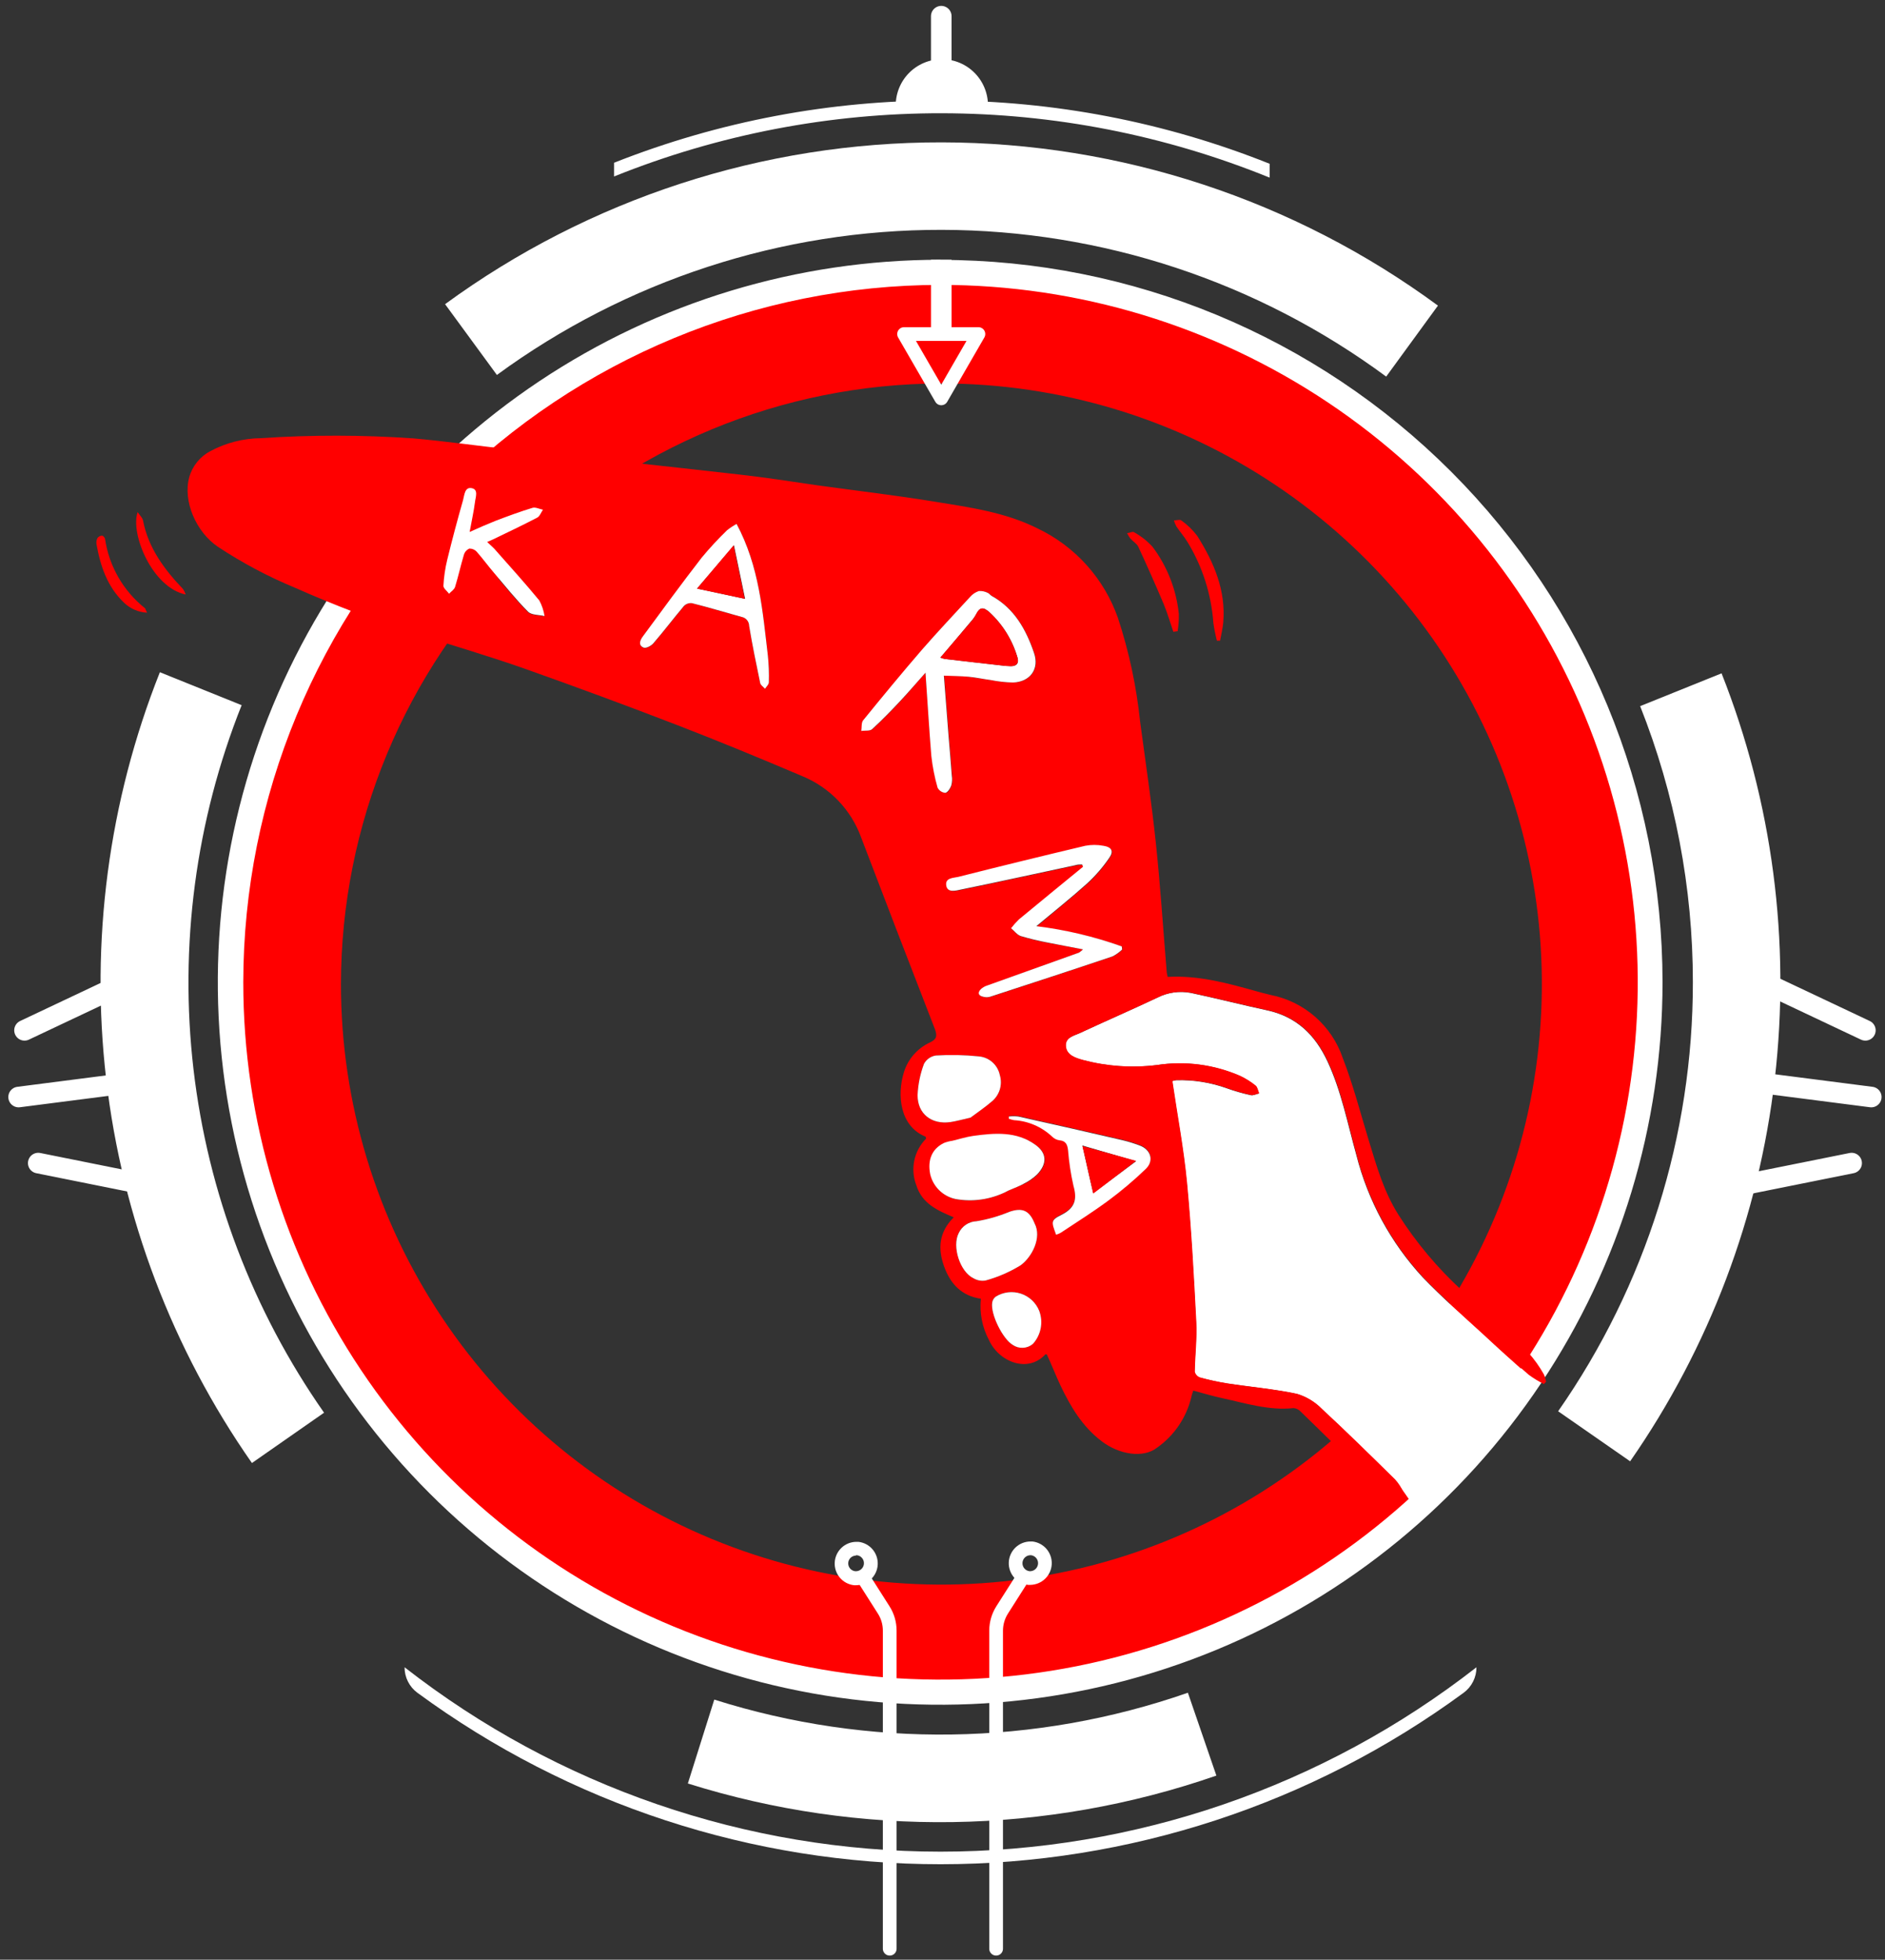 <svg width="355" height="369" viewBox="0 0 355 369" fill="none" xmlns="http://www.w3.org/2000/svg">
<rect x="0" y="0" width="355" height="369" fill="#333333" stroke="none"/>
<g clip-path="url(#clip0)">
<path d="M177.294 72.206C199.66 72.206 221.523 78.839 240.12 91.264C258.717 103.69 273.211 121.352 281.77 142.015C290.329 162.678 292.568 185.416 288.205 207.352C283.842 229.288 273.071 249.438 257.256 265.253C241.441 281.068 221.292 291.838 199.356 296.201C177.419 300.565 154.682 298.325 134.019 289.766C113.355 281.207 95.694 266.713 83.268 248.116C70.842 229.52 64.21 207.656 64.21 185.29C64.244 155.309 76.169 126.566 97.369 105.366C118.569 84.166 147.313 72.241 177.294 72.206ZM177.294 51.523C150.839 51.523 124.978 59.368 102.981 74.064C80.984 88.761 63.839 109.651 53.713 134.091C43.588 158.531 40.936 185.425 46.095 211.373C51.253 237.32 63.989 261.155 82.693 279.864C101.397 298.573 125.228 311.316 151.174 316.482C177.119 321.648 204.014 319.004 228.457 308.886C252.901 298.767 273.795 281.628 288.498 259.635C303.201 237.643 311.053 211.784 311.061 185.329C311.066 167.759 307.61 150.361 300.89 134.127C294.169 117.893 284.317 103.142 271.895 90.716C259.473 78.291 244.725 68.434 228.493 61.709C212.261 54.985 194.864 51.523 177.294 51.523Z" fill="#FF0000"/>
<path d="M177.126 53.643C203.097 53.643 228.484 61.345 250.078 75.773C271.672 90.202 288.503 110.71 298.441 134.704C308.38 158.698 310.98 185.1 305.914 210.572C300.847 236.043 288.341 259.441 269.977 277.805C251.613 296.169 228.215 308.675 202.743 313.742C177.272 318.808 150.869 316.208 126.875 306.269C102.882 296.331 82.374 279.5 67.945 257.906C53.516 236.312 45.815 210.925 45.815 184.954C45.853 150.14 59.699 116.762 84.317 92.145C108.934 67.528 142.312 53.681 177.126 53.643ZM177.126 48.912C150.217 48.899 123.908 56.867 101.527 71.808C79.147 86.749 61.7 107.991 51.394 132.848C41.087 157.706 38.384 185.061 43.626 211.455C48.867 237.849 61.819 262.095 80.842 281.127C99.865 300.16 124.106 313.123 150.497 318.377C176.888 323.632 204.245 320.941 229.107 310.647C253.97 300.352 275.22 282.915 290.172 260.542C305.123 238.168 313.103 211.863 313.103 184.954C313.1 148.888 298.774 114.3 273.275 88.794C247.776 63.288 213.192 48.952 177.126 48.938V48.912Z" fill="white"/>
<path d="M278.059 313.938C249.225 336.437 213.7 348.658 177.126 348.658C140.552 348.658 105.027 336.437 76.193 313.938C76.189 314.87 76.405 315.789 76.823 316.623C77.24 317.456 77.848 318.179 78.598 318.733C107.165 339.712 141.683 351.025 177.126 351.025C212.569 351.025 247.087 339.712 275.654 318.733C276.404 318.179 277.012 317.456 277.429 316.623C277.847 315.789 278.063 314.87 278.059 313.938Z" fill="white"/>
<path d="M45.44 132.755L30.109 126.576C20.448 150.892 16.975 177.225 20 203.214C23.026 229.203 32.456 254.034 47.444 275.48L61.03 266.005C47.599 246.822 39.149 224.6 36.441 201.34C33.733 178.079 36.852 154.51 45.518 132.755H45.44Z" fill="white"/>
<path d="M223.714 318.734C194.901 328.778 163.611 329.232 134.519 320.027L129.542 335.824C162.021 346.021 196.919 345.499 229.079 334.337L223.714 318.734Z" fill="white"/>
<path d="M318.817 184.954C318.835 213.844 309.977 242.043 293.442 265.734L307.002 275.157C321.882 253.762 331.24 229.02 334.244 203.133C337.248 177.246 333.805 151.017 324.22 126.783L308.889 132.962C315.453 149.51 318.822 167.152 318.817 184.954Z" fill="white"/>
<path d="M93.58 70.601C117.884 52.796 147.242 43.223 177.371 43.279C207.499 43.335 236.822 53.016 261.06 70.912L270.807 57.545C243.718 37.622 210.984 26.854 177.358 26.805C143.732 26.756 110.966 37.429 83.82 57.274L93.58 70.601Z" fill="white"/>
<path d="M161.187 292.841H161.355C161.551 292.859 161.741 292.916 161.915 293.009C162.088 293.103 162.241 293.23 162.363 293.384C162.544 293.605 162.658 293.873 162.693 294.156C162.728 294.439 162.682 294.727 162.56 294.985C162.438 295.243 162.246 295.462 162.005 295.615C161.765 295.769 161.486 295.851 161.2 295.853H161.045C160.654 295.804 160.299 295.603 160.057 295.293C159.814 294.983 159.705 294.589 159.752 294.198C159.8 293.838 159.977 293.508 160.251 293.27C160.525 293.032 160.876 292.902 161.239 292.906L161.187 292.841ZM161.239 290.32C160.196 290.334 159.199 290.745 158.449 291.469C157.699 292.193 157.253 293.176 157.201 294.217C157.15 295.258 157.498 296.28 158.174 297.073C158.849 297.867 159.802 298.374 160.838 298.49H161.252C162.295 298.479 163.295 298.07 164.047 297.347C164.799 296.624 165.248 295.642 165.3 294.6C165.353 293.558 165.007 292.535 164.331 291.739C163.656 290.944 162.702 290.437 161.665 290.32C161.524 290.307 161.381 290.307 161.239 290.32Z" fill="white"/>
<path d="M193.957 292.839H194.176C194.554 292.888 194.899 293.076 195.144 293.367C195.388 293.658 195.514 294.031 195.496 294.411C195.478 294.791 195.318 295.15 195.047 295.417C194.776 295.684 194.414 295.839 194.034 295.851H193.879C193.502 295.803 193.157 295.615 192.912 295.324C192.667 295.032 192.542 294.66 192.56 294.28C192.577 293.9 192.738 293.541 193.009 293.274C193.28 293.007 193.641 292.852 194.021 292.839H193.957ZM194.021 290.254C192.979 290.268 191.981 290.679 191.231 291.403C190.481 292.127 190.035 293.11 189.984 294.151C189.933 295.192 190.281 296.213 190.956 297.007C191.632 297.801 192.585 298.308 193.621 298.424H194.034C195.077 298.41 196.074 297.999 196.824 297.275C197.575 296.551 198.021 295.568 198.072 294.527C198.123 293.486 197.775 292.464 197.099 291.671C196.424 290.877 195.471 290.37 194.435 290.254C194.297 290.241 194.159 290.241 194.021 290.254Z" fill="white"/>
<path d="M239.11 30.839C199.489 15.014 155.316 14.945 115.646 30.645V33.23C155.27 17.281 199.543 17.36 239.11 33.45V30.839Z" fill="white"/>
<path d="M177.268 48.912V63.843" stroke="white" stroke-width="3.878" stroke-miterlimit="10"/>
<path d="M177.268 3.047V18.598" stroke="white" stroke-width="3.878" stroke-miterlimit="10" stroke-linecap="round"/>
<path d="M192.121 297.816L188.734 303.142C187.998 304.302 187.604 305.646 187.597 307.02V366.936" stroke="white" stroke-width="2.585" stroke-linecap="round" stroke-linejoin="round"/>
<path d="M163.036 297.816L166.423 303.142C167.164 304.3 167.559 305.646 167.56 307.02V366.936" stroke="white" stroke-width="2.585" stroke-linecap="round" stroke-linejoin="round"/>
<path d="M3.506 206.566L27.046 203.541" stroke="white" stroke-width="3.878" stroke-linecap="round" stroke-linejoin="round"/>
<path d="M7.203 219.004L30.742 223.735" stroke="white" stroke-width="3.878" stroke-linecap="round" stroke-linejoin="round"/>
<path d="M4.617 194.004L25.572 184.102" stroke="white" stroke-width="3.878" stroke-linecap="round" stroke-linejoin="round"/>
<path d="M352.414 206.566L328.887 203.541" stroke="white" stroke-width="3.878" stroke-linecap="round" stroke-linejoin="round"/>
<path d="M348.717 219.004L325.177 223.735" stroke="white" stroke-width="3.878" stroke-linecap="round" stroke-linejoin="round"/>
<path d="M351.302 194.004L330.348 184.102" stroke="white" stroke-width="3.878" stroke-linecap="round" stroke-linejoin="round"/>
<path d="M177.268 75.011L173.765 68.961L170.262 62.898H177.268H184.261L180.758 68.961L177.268 75.011Z" stroke="white" stroke-width="2.585" stroke-linecap="round" stroke-linejoin="round"/>
<path d="M186.058 20.176C186.058 21.262 168.698 21.262 168.698 20.176C168.653 19.008 168.844 17.843 169.26 16.75C169.676 15.658 170.308 14.661 171.118 13.818C171.929 12.976 172.901 12.306 173.976 11.848C175.052 11.39 176.209 11.154 177.378 11.154C178.547 11.154 179.704 11.39 180.78 11.848C181.855 12.306 182.827 12.976 183.638 13.818C184.448 14.661 185.08 15.658 185.496 16.75C185.912 17.843 186.103 19.008 186.058 20.176Z" fill="white"/>
<path d="M290.029 257.757L290.184 258.002L290.766 257.434L290.029 257.757Z" fill="white"/>
<path d="M279.325 251.242C275.447 247.7 271.569 244.3 267.937 240.526C261.917 234.013 257.62 226.099 255.437 217.503C253.782 211.582 252.619 205.494 249.994 199.858C247.655 194.842 244.139 191.442 238.619 190.24C233.823 189.206 229.079 187.991 224.283 186.97C222.107 186.547 219.853 186.871 217.884 187.888C213.062 190.163 208.176 192.283 203.341 194.532C202.217 195.049 200.562 195.346 200.691 197.014C200.821 198.682 202.488 199.212 203.871 199.599C208.429 200.814 213.178 201.139 217.858 200.556C223.16 199.748 228.583 200.456 233.5 202.598C234.538 203.088 235.515 203.7 236.408 204.421C236.783 204.718 236.861 205.391 237.081 205.895C236.563 206.011 236.008 206.321 235.542 206.218C234.016 205.885 232.514 205.453 231.044 204.925C227.991 203.827 224.76 203.31 221.517 203.4C221.251 203.424 220.99 203.485 220.741 203.581C221.685 210.044 222.887 216.34 223.494 222.712C224.322 231.438 224.787 240.202 225.24 248.967C225.395 252.069 225.007 255.198 224.955 258.326C225.019 258.568 225.141 258.79 225.31 258.975C225.479 259.159 225.69 259.3 225.925 259.386C227.626 259.856 229.352 260.232 231.095 260.511C235.465 261.17 239.899 261.558 244.216 262.475C245.99 263.009 247.6 263.983 248.896 265.306C253.575 269.637 258.112 274.11 262.65 278.569C263.038 278.957 266.269 283.572 266.528 284.063C275.641 278.233 280.812 267.09 288.607 259.502C288.314 259.329 288.037 259.13 287.78 258.908C284.949 256.387 282.079 253.827 279.325 251.242Z" fill="white"/>
<path d="M184.727 244.545C181.12 244.015 178.987 241.791 177.785 238.418C176.583 235.044 176.854 231.954 179.621 229.214C176.531 227.921 173.649 226.628 172.576 223.19C171.996 221.704 171.861 220.083 172.187 218.522C172.513 216.961 173.286 215.529 174.411 214.4C174.347 214.206 174.347 214.038 174.282 214.012C169.512 212.086 168.866 206.256 170.249 201.835C170.638 200.611 171.279 199.483 172.132 198.523C172.985 197.563 174.03 196.793 175.2 196.263C176.492 195.643 176.492 194.97 176.066 193.768C171.412 181.789 166.793 169.789 162.208 157.767C161.27 155.155 159.793 152.77 157.873 150.766C155.954 148.762 153.634 147.183 151.065 146.133C143.309 142.837 135.463 139.592 127.564 136.541C117.973 132.844 108.321 129.276 98.608 125.838C91.964 123.511 85.19 121.52 78.468 119.374C70.703 116.898 63.078 114.003 55.627 110.7C50.519 108.592 45.627 105.995 41.019 102.944C36.934 100.165 34.401 94.374 35.642 89.85C35.938 88.797 36.448 87.816 37.14 86.969C37.831 86.122 38.69 85.426 39.662 84.924C42.573 83.374 45.814 82.545 49.111 82.507C58.676 81.868 68.272 81.881 77.835 82.546C83.859 83.076 89.857 83.929 95.868 84.601C110.346 86.165 124.824 87.717 139.289 89.358C144.162 89.914 149.01 90.651 153.871 91.375C161.265 92.396 168.685 93.262 176.053 94.464C182.633 95.537 189.316 96.442 195.443 99.519C198.939 101.19 202.072 103.535 204.66 106.418C207.249 109.302 209.243 112.668 210.529 116.324C212.625 122.678 214.029 129.239 214.717 135.895C215.725 143.444 216.863 150.993 217.664 158.581C218.518 166.622 219.035 174.701 219.707 182.755C219.707 183.155 219.836 183.556 219.901 183.944C225.718 183.621 231.147 185.12 236.563 186.633C237.468 186.878 238.373 187.137 239.291 187.344C242.392 187.951 245.279 189.363 247.662 191.44C250.044 193.516 251.839 196.183 252.864 199.172C254.829 204.226 256.186 209.513 257.763 214.684C259.237 219.531 260.607 224.379 263.374 228.748C266.716 233.987 270.727 238.767 275.305 242.968C279.506 246.846 283.746 250.724 287.857 254.718C288.966 255.963 289.937 257.324 290.753 258.777C290.954 259.222 291.093 259.691 291.166 260.173L290.766 260.613C289.76 260.111 288.8 259.523 287.896 258.855C285.013 256.36 282.195 253.8 279.39 251.215C275.512 247.673 271.634 244.273 268.001 240.499C261.983 233.983 257.682 226.071 255.488 217.476C253.847 211.556 252.683 205.467 250.059 199.831C247.719 194.815 244.203 191.416 238.683 190.213C233.888 189.179 229.143 187.964 224.348 186.943C222.172 186.52 219.918 186.844 217.949 187.861C213.127 190.136 208.241 192.256 203.406 194.505C202.281 195.022 200.627 195.32 200.756 196.987C200.885 198.655 202.553 199.185 203.936 199.572C208.494 200.787 213.243 201.112 217.923 200.529C223.225 199.721 228.647 200.429 233.564 202.571C234.603 203.061 235.579 203.673 236.473 204.394C236.848 204.691 236.925 205.364 237.145 205.868C236.628 205.984 236.072 206.294 235.607 206.191C234.081 205.858 232.578 205.426 231.108 204.898C228.055 203.8 224.824 203.283 221.581 203.373C221.316 203.397 221.054 203.458 220.806 203.554C221.749 210.017 222.951 216.313 223.559 222.686C224.386 231.411 224.852 240.176 225.304 248.94C225.459 252.042 225.071 255.171 225.02 258.299C225.084 258.541 225.206 258.763 225.374 258.948C225.543 259.133 225.754 259.274 225.989 259.359C227.691 259.829 229.417 260.205 231.16 260.484C235.529 261.156 239.963 261.531 244.281 262.449C246.055 262.982 247.665 263.956 248.96 265.28C253.64 269.61 258.177 274.083 262.714 278.542C263.351 279.233 263.871 280.024 264.253 280.882C264.641 281.645 264.253 282.175 263.425 282.071C262.807 282.044 262.207 281.848 261.693 281.503C259.651 279.809 257.621 278.09 255.708 276.267C252.076 272.803 248.534 269.248 244.927 265.771C244.589 265.408 244.129 265.182 243.634 265.137C238.994 265.641 234.586 264.22 230.216 263.276C228.432 262.901 226.687 262.358 224.722 261.841C224.593 262.255 224.438 262.668 224.348 263.134C223.408 266.969 221.112 270.335 217.884 272.609C215.299 274.613 210.774 273.902 207.478 271.381C203.859 268.641 201.648 264.918 199.722 260.884C198.83 258.997 198.067 257.006 197.137 255.016C197.24 255.016 196.981 255.016 196.878 255.016C193.569 258.622 188.114 256.451 186.239 252.301C184.979 249.922 184.452 247.223 184.727 244.545ZM174.295 126.665C174.683 132.172 174.98 137.265 175.445 142.345C175.67 144.365 176.064 146.363 176.622 148.318C176.762 148.595 176.971 148.831 177.229 149.003C177.487 149.175 177.786 149.277 178.095 149.3C178.535 149.3 179.013 148.46 179.207 147.904C179.367 147.301 179.398 146.671 179.298 146.055C179.13 143.651 178.91 141.26 178.716 138.868C178.406 134.99 178.121 131.202 177.811 127.234C179.466 127.234 180.978 127.234 182.465 127.441C183.951 127.648 185.244 127.88 186.64 128.061C188.02 128.337 189.421 128.493 190.828 128.527C194.073 128.41 195.844 125.941 194.771 122.916C193.246 118.56 191.087 114.591 186.821 112.226C186.55 112.084 186.369 111.76 186.097 111.657C185.579 111.389 184.999 111.264 184.417 111.295C183.77 111.508 183.194 111.892 182.749 112.407C179.685 115.69 176.596 118.948 173.7 122.335C169.913 126.717 166.229 131.19 162.57 135.688C162.221 136.128 162.351 136.981 162.26 137.64C162.958 137.537 163.889 137.64 164.315 137.291C166.164 135.61 167.909 133.801 169.615 131.978C171.322 130.155 172.576 128.591 174.295 126.665ZM203.962 178.76C203.738 178.983 203.496 179.186 203.238 179.368L185.981 185.586C185.534 185.723 185.124 185.957 184.779 186.271C184.119 186.943 184.287 187.563 185.218 187.706C185.641 187.826 186.088 187.826 186.511 187.706C194.202 185.198 201.907 182.677 209.572 180.105C210.237 179.767 210.847 179.331 211.382 178.812L211.317 178.23C206.108 176.383 200.711 175.117 195.223 174.456C198.507 171.715 201.687 169.156 204.776 166.415C206.347 164.972 207.748 163.354 208.952 161.593C209.844 160.301 209.417 159.564 207.853 159.318C206.725 159.105 205.568 159.105 204.44 159.318C196.451 161.206 188.48 163.158 180.526 165.174C179.621 165.394 177.94 165.381 178.251 166.777C178.561 168.173 180.073 167.76 181.043 167.553C188.204 166.079 195.353 164.515 202.488 162.99C202.941 162.899 203.393 162.886 203.846 162.834L204.014 163.274C199.993 166.57 195.96 169.854 191.953 173.176C191.418 173.695 190.921 174.252 190.466 174.843C191.074 175.348 191.604 176.136 192.289 176.317C193.939 176.807 195.613 177.213 197.305 177.532C199.347 177.894 201.506 178.282 203.962 178.76ZM189.923 224.172C191.139 223.642 192.082 223.319 192.948 222.88C193.827 222.439 194.637 221.873 195.353 221.199C197.318 219.17 197.227 217.166 195.081 215.615C191.501 213.029 187.416 213.365 183.357 213.921C182.064 214.102 180.771 214.516 179.479 214.826C178.918 214.909 178.367 215.052 177.837 215.253C175.562 216.364 174.683 218.42 175.251 221.16C175.548 222.409 176.225 223.536 177.187 224.386C178.15 225.235 179.353 225.766 180.629 225.904C183.832 226.323 187.086 225.717 189.923 224.172ZM138.72 98.653C138.075 99.027 137.464 99.46 136.898 99.945C135.21 101.58 133.613 103.306 132.115 105.116C128.353 109.99 124.721 114.953 121.062 119.891C120.545 120.59 120.144 121.546 121.204 121.986C121.644 122.18 122.639 121.662 123.04 121.184C125.018 118.896 126.841 116.479 128.792 114.165C128.982 113.956 129.217 113.794 129.479 113.691C129.742 113.588 130.024 113.547 130.305 113.57C133.433 114.385 136.536 115.341 139.651 116.156C140.052 116.228 140.414 116.438 140.676 116.75C140.938 117.061 141.083 117.455 141.086 117.862C141.681 121.456 142.379 125.036 143.167 128.617C143.245 129.018 143.762 129.328 144.072 129.69C144.331 129.289 144.796 128.889 144.796 128.475C144.846 126.805 144.785 125.134 144.615 123.472C143.62 115.109 142.999 106.641 138.72 98.653ZM182.775 210.444C183.912 209.578 185.36 208.57 186.795 207.393C187.507 206.806 188.029 206.021 188.295 205.138C188.562 204.255 188.562 203.312 188.295 202.429C188.103 201.495 187.614 200.648 186.901 200.014C186.188 199.38 185.289 198.994 184.339 198.913C181.655 198.637 178.953 198.581 176.26 198.745C175.787 198.812 175.337 198.99 174.946 199.264C174.555 199.538 174.234 199.9 174.01 200.322C173.301 202.207 172.895 204.192 172.808 206.204C172.808 209.746 175.394 211.775 178.974 211.284C180.112 211.116 181.25 210.793 182.775 210.444ZM198.895 232.42C199.218 232.313 199.53 232.175 199.825 232.006C202.824 230.015 205.875 228.128 208.771 225.956C211.24 224.127 213.589 222.141 215.803 220.01C217.406 218.459 216.734 216.351 214.601 215.589C213.575 215.2 212.526 214.876 211.46 214.619C204.91 213.103 198.352 211.612 191.785 210.147C191.192 210.076 190.594 210.076 190.001 210.147V210.56C190.315 210.68 190.64 210.771 190.971 210.832C193.657 210.988 196.201 212.087 198.158 213.934C198.527 214.307 199.009 214.547 199.528 214.619C200.821 214.723 201.04 215.46 201.157 216.507C201.335 218.742 201.672 220.963 202.165 223.151C202.902 225.736 202.45 227.391 199.903 228.671C197.861 229.718 198.054 229.912 198.895 232.497V232.42ZM88.448 100.165C88.81 98.123 89.21 96.403 89.391 94.658C89.482 93.728 90.193 92.241 88.784 91.969C87.375 91.698 87.414 93.262 87.155 94.219C86.095 97.942 85.1 101.665 84.182 105.426C83.786 107.042 83.543 108.691 83.458 110.351C83.458 110.83 84.156 111.347 84.518 111.851C84.906 111.424 85.501 111.062 85.656 110.558C86.263 108.568 86.716 106.525 87.31 104.521C87.385 104.265 87.514 104.028 87.688 103.825C87.862 103.622 88.077 103.459 88.319 103.345C88.585 103.338 88.851 103.388 89.096 103.493C89.342 103.598 89.561 103.755 89.74 103.953C90.878 105.245 91.899 106.641 93.011 107.947C95.105 110.416 97.122 112.937 99.397 115.225C100.056 115.884 101.452 115.794 102.499 116.052C102.343 115.025 102.01 114.032 101.517 113.118C98.931 109.938 96.139 106.887 93.412 103.798C92.921 103.242 92.365 102.763 91.692 102.104C92.248 101.859 92.533 101.755 92.804 101.613C95.57 100.32 98.35 99.028 101.077 97.541C101.581 97.282 101.84 96.546 102.202 96.028C101.543 95.886 100.793 95.499 100.211 95.68C97.871 96.391 95.583 97.244 93.347 98.058C91.757 98.692 90.258 99.351 88.448 100.165ZM194.836 230.338C193.866 227.921 192.535 227.365 190.04 228.192C188.072 229.012 186.016 229.602 183.912 229.95C183.194 229.976 182.496 230.202 181.898 230.601C181.3 231.001 180.825 231.559 180.526 232.213C179.233 234.682 180.823 239.49 183.344 240.706C184.019 241.098 184.809 241.244 185.58 241.119C187.927 240.48 190.169 239.505 192.237 238.224C194.357 236.66 196.258 233.04 194.836 230.338ZM195.715 246.82C195.408 246.057 194.939 245.371 194.339 244.809C193.739 244.247 193.023 243.824 192.241 243.569C191.46 243.314 190.632 243.233 189.816 243.333C189.001 243.432 188.216 243.709 187.519 244.144C187.338 244.278 187.185 244.446 187.07 244.639C186.954 244.832 186.879 245.046 186.847 245.269C186.511 247.44 188.825 252.12 190.725 253.245C191.29 253.632 191.967 253.822 192.651 253.787C193.336 253.752 193.989 253.493 194.512 253.051C195.266 252.223 195.777 251.204 195.989 250.104C196.202 249.005 196.106 247.869 195.715 246.82Z" fill="#FF0000"/>
<path d="M229.182 120.642C228.889 119.532 228.664 118.405 228.51 117.268C228.12 111.881 226.449 106.665 223.637 102.053C223.016 101.045 222.228 100.127 221.555 99.144C221.359 98.777 221.199 98.392 221.077 97.994C221.555 97.994 222.202 97.761 222.473 97.994C223.616 98.804 224.628 99.785 225.472 100.903C228.614 105.879 230.889 111.154 230.372 117.229C230.268 118.38 229.971 119.504 229.777 120.629L229.182 120.642Z" fill="#FF0000"/>
<path d="M220.974 118.962C220.379 117.23 219.875 115.472 219.177 113.791C217.643 110.154 216.044 106.548 214.381 102.971C214.097 102.351 213.36 101.95 212.881 101.407C212.645 101.086 212.437 100.744 212.261 100.386C212.688 100.386 213.269 100.024 213.554 100.205C214.857 100.925 216.036 101.85 217.044 102.945C219.823 106.636 221.54 111.017 222.008 115.614C222.032 116.7 221.955 117.787 221.775 118.858L220.974 118.962Z" fill="#FF0000"/>
<path d="M27.705 115.367C26.072 115.285 24.525 114.615 23.349 113.48C20.233 110.507 18.915 106.629 18.178 102.505C18.107 102.095 18.17 101.673 18.359 101.303C18.46 101.168 18.59 101.058 18.741 100.982C18.891 100.906 19.056 100.865 19.225 100.863C19.419 100.863 19.742 101.225 19.781 101.471C20.541 106.62 23.231 111.287 27.304 114.527C27.42 114.617 27.42 114.863 27.705 115.367Z" fill="#FF0000"/>
<path d="M34.97 111.942C28.687 110.649 24.499 100.527 25.921 96.43C26.373 97.102 26.839 97.503 26.929 97.981C27.924 103.152 30.898 107.172 34.465 110.908C34.681 111.227 34.85 111.575 34.97 111.942Z" fill="#FF0000"/>
<path d="M174.295 126.667C172.576 128.593 171.115 130.312 169.564 131.967C168.013 133.621 166.112 135.599 164.264 137.28C163.837 137.68 162.971 137.525 162.208 137.629C162.299 136.969 162.209 136.116 162.519 135.677C166.177 131.178 169.861 126.706 173.649 122.323C176.596 118.937 179.686 115.679 182.698 112.396C183.143 111.881 183.719 111.497 184.365 111.284C184.947 111.253 185.528 111.378 186.046 111.646C186.317 111.749 186.498 112.072 186.769 112.215C191.035 114.58 193.233 118.549 194.719 122.905C195.792 125.943 194.021 128.399 190.777 128.515C189.37 128.482 187.968 128.326 186.589 128.05C185.192 127.869 183.809 127.559 182.413 127.429C181.017 127.3 179.414 127.287 177.759 127.223C178.07 131.204 178.354 134.979 178.664 138.857C178.858 141.248 179.078 143.64 179.246 146.044C179.347 146.66 179.316 147.29 179.156 147.893C178.962 148.448 178.483 149.185 178.044 149.289C177.734 149.266 177.436 149.164 177.178 148.992C176.919 148.82 176.71 148.583 176.57 148.306C176.012 146.352 175.619 144.354 175.394 142.334C174.98 137.267 174.683 132.174 174.295 126.667ZM177.1 123.823C177.36 123.928 177.628 124.01 177.902 124.068C181.353 124.482 184.818 124.87 188.243 125.258C188.962 125.369 189.688 125.43 190.415 125.439C191.488 125.439 191.953 124.831 191.617 123.784C190.662 120.51 188.829 117.559 186.317 115.252C185.192 114.257 184.507 114.296 183.848 115.64C183.57 116.145 183.231 116.614 182.84 117.036C181.004 119.26 179.117 121.457 177.1 123.823Z" fill="white"/>
<path d="M203.962 178.762C201.506 178.284 199.373 177.896 197.253 177.469C195.562 177.15 193.888 176.744 192.237 176.254C191.552 176.022 191.022 175.285 190.415 174.781C190.869 174.189 191.366 173.632 191.901 173.113C195.909 169.791 199.942 166.507 203.962 163.211L203.794 162.772C203.342 162.772 202.889 162.772 202.437 162.927C195.301 164.452 188.217 166.016 180.991 167.49C180.022 167.697 178.406 168.175 178.199 166.714C177.992 165.254 179.569 165.331 180.474 165.111C188.42 163.103 196.391 161.151 204.389 159.255C205.516 159.042 206.674 159.042 207.801 159.255C209.365 159.501 209.792 160.264 208.9 161.531C207.696 163.291 206.295 164.909 204.725 166.352C201.674 169.093 198.455 171.652 195.172 174.393C200.661 175.067 206.058 176.345 211.266 178.206L211.33 178.788C210.796 179.307 210.185 179.743 209.521 180.081C201.855 182.666 194.151 185.174 186.459 187.682C186.037 187.802 185.589 187.802 185.166 187.682C184.236 187.488 184.068 186.919 184.727 186.247C185.072 185.933 185.483 185.699 185.929 185.562L203.225 179.37C203.488 179.188 203.734 178.985 203.962 178.762Z" fill="white"/>
<path d="M189.924 224.172C187.063 225.717 183.785 226.31 180.565 225.865C179.288 225.726 178.086 225.196 177.123 224.346C176.16 223.497 175.484 222.37 175.187 221.121C174.644 218.381 175.523 216.325 177.772 215.213C178.303 215.012 178.853 214.869 179.414 214.787C180.707 214.477 182 214.063 183.292 213.882C187.351 213.326 191.436 212.977 195.017 215.575C197.163 217.127 197.253 219.13 195.288 221.16C194.572 221.833 193.762 222.399 192.884 222.84C192.082 223.319 191.139 223.642 189.924 224.172Z" fill="white"/>
<path d="M138.72 98.654C142.999 106.643 143.62 115.11 144.615 123.474C144.785 125.136 144.846 126.807 144.796 128.476C144.796 128.89 144.331 129.291 144.072 129.692C143.762 129.33 143.245 129.019 143.167 128.619C142.417 125.038 141.681 121.457 141.086 117.864C141.083 117.456 140.939 117.063 140.676 116.751C140.414 116.44 140.052 116.23 139.651 116.157C136.536 115.304 133.433 114.347 130.305 113.572C130.028 113.542 129.748 113.575 129.486 113.669C129.224 113.763 128.987 113.916 128.793 114.115C126.841 116.429 125.018 118.846 123.04 121.134C122.639 121.612 121.644 122.129 121.204 121.936C120.144 121.496 120.545 120.539 121.062 119.841C124.721 114.865 128.353 109.901 132.128 105.027C133.626 103.217 135.223 101.491 136.911 99.856C137.477 99.403 138.083 99.001 138.72 98.654ZM131.274 110.831L140.323 112.757L138.229 102.687L131.274 110.831Z" fill="white"/>
<path d="M182.775 210.445C181.211 210.794 180.112 211.117 178.974 211.285C175.445 211.776 172.795 209.747 172.808 206.205C172.895 204.193 173.301 202.207 174.011 200.323C174.234 199.901 174.555 199.539 174.946 199.264C175.337 198.99 175.787 198.813 176.26 198.746C178.953 198.582 181.655 198.638 184.339 198.914C185.29 198.995 186.188 199.381 186.901 200.015C187.614 200.648 188.103 201.496 188.295 202.43C188.562 203.313 188.562 204.256 188.295 205.139C188.029 206.022 187.507 206.807 186.795 207.394C185.425 208.57 183.913 209.579 182.775 210.445Z" fill="white"/>
<path d="M198.895 232.497C197.99 230.028 197.861 229.782 199.89 228.761C202.476 227.468 202.889 225.827 202.152 223.241C201.659 221.053 201.322 218.833 201.144 216.597C201.028 215.55 200.743 214.813 199.515 214.71C198.996 214.638 198.514 214.397 198.145 214.024C196.189 212.177 193.644 211.079 190.958 210.922C190.627 210.862 190.302 210.771 189.988 210.651V210.237C190.581 210.166 191.18 210.166 191.772 210.237C198.339 211.693 204.897 213.184 211.447 214.71C212.513 214.966 213.562 215.29 214.588 215.679C216.721 216.442 217.393 218.549 215.79 220.1C213.576 222.231 211.227 224.217 208.758 226.046C205.862 228.192 202.812 230.105 199.813 232.096C199.521 232.26 199.213 232.394 198.895 232.497ZM213.955 218.652L203.846 215.692C204.557 218.781 205.139 221.6 205.888 224.65L213.955 218.652Z" fill="white"/>
<path d="M88.448 100.166C90.258 99.351 91.757 98.692 93.347 98.059C95.635 97.193 97.923 96.34 100.263 95.629C100.845 95.448 101.556 95.835 102.254 95.978C101.892 96.495 101.633 97.27 101.129 97.49C98.402 98.912 95.622 100.23 92.856 101.562C92.585 101.704 92.3 101.808 91.744 102.053C92.416 102.712 93.037 103.191 93.464 103.747C96.191 106.836 98.957 109.887 101.569 113.067C102.062 113.981 102.395 114.974 102.551 116.001C101.504 115.743 100.108 115.833 99.449 115.174C97.174 112.886 95.157 110.365 93.063 107.896C91.951 106.603 90.93 105.194 89.792 103.902C89.613 103.704 89.394 103.547 89.148 103.442C88.903 103.337 88.637 103.287 88.37 103.294C88.129 103.408 87.914 103.571 87.74 103.774C87.566 103.977 87.437 104.214 87.362 104.47C86.767 106.474 86.315 108.517 85.707 110.507C85.552 111.011 84.958 111.373 84.57 111.8C84.208 111.296 83.484 110.779 83.51 110.3C83.595 108.64 83.838 106.99 84.234 105.375C85.152 101.614 86.147 97.891 87.207 94.168C87.466 93.263 87.491 91.66 88.836 91.918C90.18 92.177 89.534 93.677 89.443 94.607C89.211 96.404 88.81 98.123 88.448 100.166Z" fill="white"/>
<path d="M194.836 230.338C196.258 233.04 194.358 236.66 192.25 238.224C190.183 239.505 187.94 240.48 185.593 241.119C184.822 241.245 184.032 241.098 183.357 240.706C180.771 239.491 179.272 234.682 180.539 232.213C180.838 231.559 181.313 231.001 181.911 230.601C182.509 230.202 183.207 229.977 183.926 229.951C186.029 229.602 188.085 229.012 190.053 228.193C192.535 227.327 193.866 227.921 194.836 230.338Z" fill="white"/>
<path d="M195.715 246.821C196.108 247.869 196.205 249.004 195.996 250.103C195.786 251.203 195.277 252.223 194.526 253.052C194.003 253.494 193.349 253.753 192.664 253.788C191.98 253.823 191.303 253.633 190.738 253.246C188.825 252.121 186.511 247.441 186.86 245.27C186.892 245.047 186.967 244.833 187.083 244.64C187.198 244.447 187.351 244.279 187.532 244.145C188.229 243.712 189.012 243.437 189.827 243.339C190.641 243.241 191.467 243.322 192.247 243.577C193.026 243.832 193.741 244.255 194.34 244.815C194.939 245.375 195.408 246.06 195.715 246.821Z" fill="white"/>
<path d="M177.1 123.822C179.117 121.457 180.978 119.259 182.878 117.036C183.252 116.61 183.573 116.141 183.835 115.639C184.494 114.347 185.128 114.256 186.304 115.252C188.816 117.558 190.649 120.509 191.604 123.783C191.94 124.83 191.475 125.412 190.402 125.438C189.675 125.429 188.949 125.369 188.23 125.257C184.766 124.869 181.301 124.481 177.889 124.068C177.619 124.009 177.355 123.927 177.1 123.822Z" fill="#FF0000"/>
<path d="M131.274 110.831L138.164 102.688L140.259 112.758L131.274 110.831Z" fill="#FF0000"/>
<path d="M213.954 218.588L205.888 224.741C205.19 221.691 204.595 218.873 203.846 215.783L213.954 218.588Z" fill="#FF0000"/>
</g>
<defs>
<clipPath id="clip0">
<rect width="354.195" height="368.415" fill="white" transform="translate(0.39 0.293)"/>
</clipPath>
</defs>
</svg>
